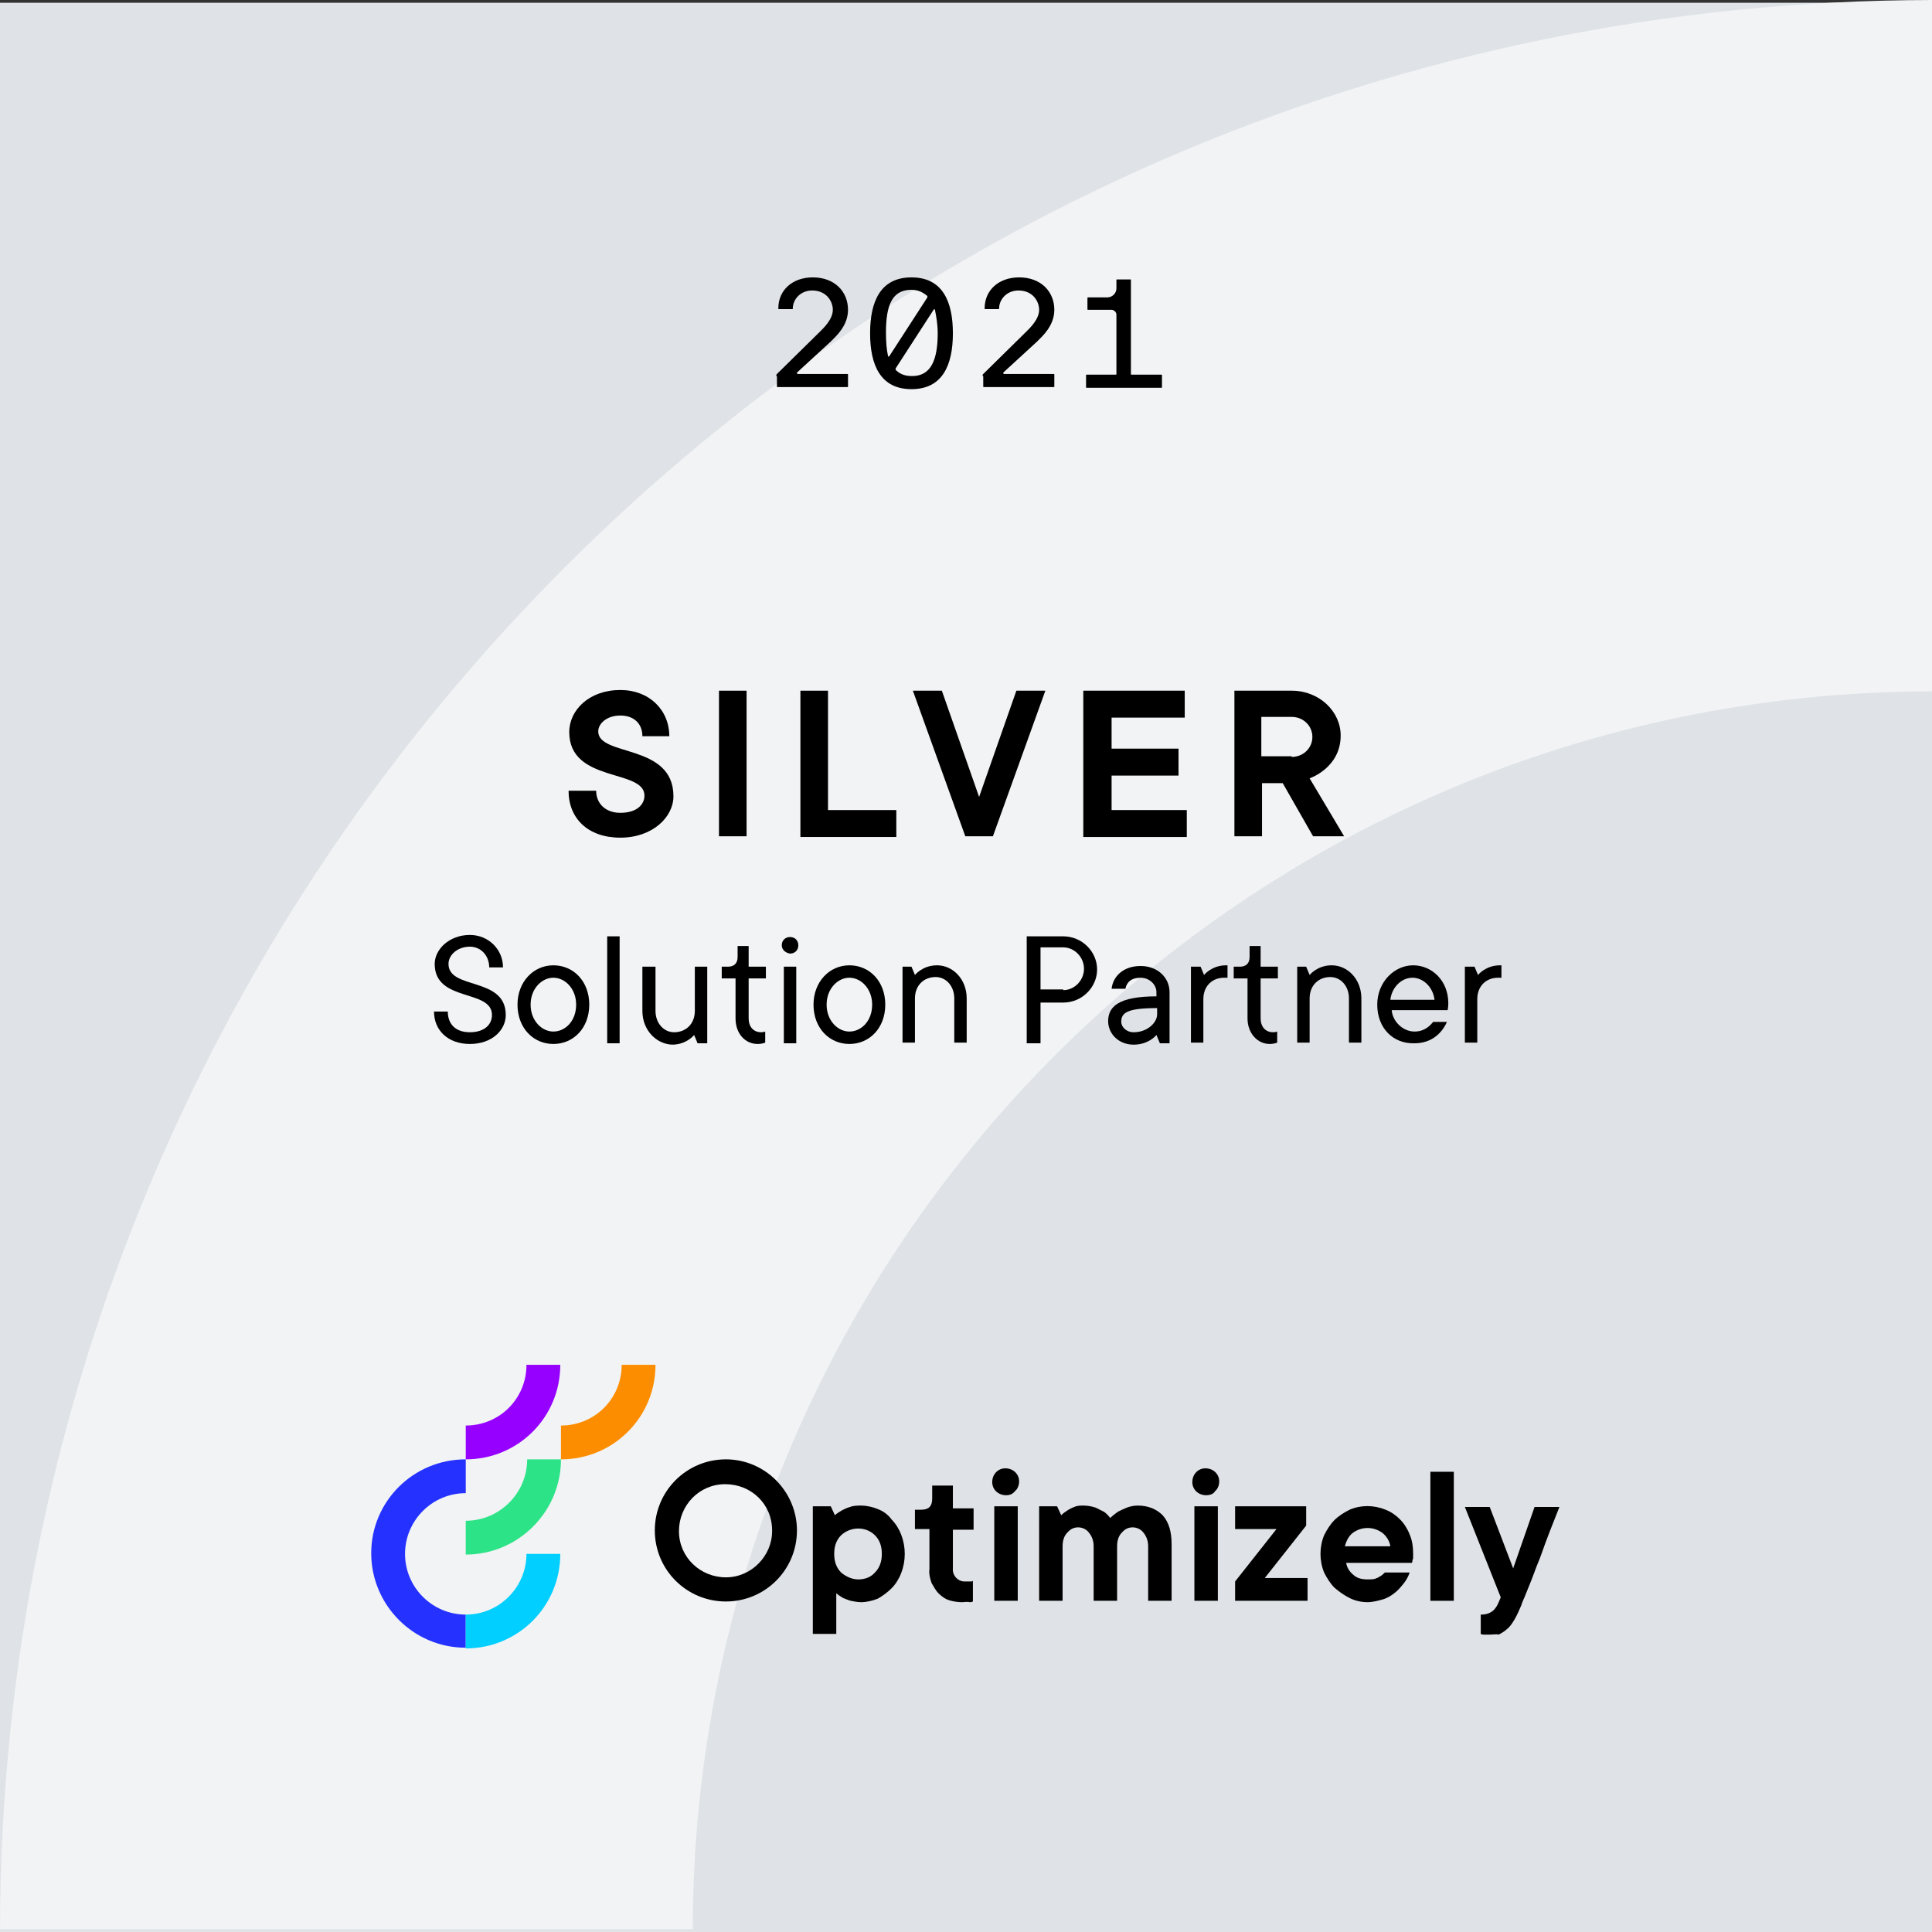 <?xml version="1.0" encoding="UTF-8"?> <!-- Generator: Adobe Illustrator 25.2.1, SVG Export Plug-In . SVG Version: 6.00 Build 0) --> <svg xmlns="http://www.w3.org/2000/svg" xmlns:xlink="http://www.w3.org/1999/xlink" version="1.1" id="Layer_1" x="0px" y="0px" viewBox="0 0 280 280" style="enable-background:new 0 0 280 280;" xml:space="preserve"><rect x="0" y="0" width="280" height="280" fill="#333333" stroke="none"/> <style type="text/css"> .st0{fill:#DFE2E6;} .st1{fill:#F1F3F4;} .st2{fill:#2DE388;} .st3{fill:#2431FF;} .st4{fill:#00CFFF;} .st5{fill:#9600FF;} .st6{fill:#FD8D00;} </style> <g> <rect y="0.4" class="st0" width="280" height="279.6"></rect> <path class="st1" d="M280,100.2V0C125.4,0.2,0.2,125.2,0,279.6h100.4C100.5,180.6,180.8,100.3,280,100.2z"></path> <g> <g> <path class="st2" d="M67.5,220.4v4.9c7.6,0,13.8-6.2,13.8-13.8h-4.9C76.4,216.4,72.4,220.4,67.5,220.4z"></path> <path class="st3" d="M67.5,234c-4.8,0-8.8-3.9-8.8-8.8c0-4.8,3.9-8.8,8.8-8.8v-4.9c-7.6,0-13.7,6.1-13.7,13.6s6.1,13.7,13.7,13.7 c0,0,0,0,0,0V234z"></path> <path class="st4" d="M67.5,234v4.9c7.6,0,13.7-6.1,13.7-13.7h-4.9C76.3,230,72.4,234,67.5,234z"></path> <path class="st5" d="M67.5,206.6v4.9c7.6,0,13.7-6.1,13.7-13.7h-4.9C76.3,202.7,72.4,206.6,67.5,206.6z"></path> <path class="st6" d="M81.3,206.6v4.9c7.6,0,13.7-6.1,13.7-13.7h-4.9C90.1,202.7,86.2,206.6,81.3,206.6z"></path> </g> <g> <g> <path d="M117.9,218.3h2.5l0.6,1.3c0.3-0.3,0.7-0.5,1-0.7c0.4-0.2,0.8-0.4,1.2-0.5c0.5-0.2,1.1-0.2,1.6-0.2 c0.8,0,1.7,0.2,2.4,0.5c0.8,0.3,1.5,0.8,2,1.5c0.6,0.6,1.1,1.4,1.4,2.2c0.7,1.8,0.7,3.8,0,5.6c-0.3,0.8-0.8,1.6-1.4,2.2 c-0.6,0.6-1.3,1.1-2,1.5c-0.8,0.3-1.6,0.5-2.4,0.5c-0.5,0-1-0.1-1.5-0.2c-0.4-0.1-0.8-0.3-1.1-0.4c-0.3-0.2-0.7-0.4-1-0.7v5.9 h-3.4V218.3z M124.4,228.9c0.9,0,1.8-0.3,2.4-1c0.7-0.7,1-1.6,1-2.7c0-1.1-0.3-2-1-2.7c-1.3-1.3-3.5-1.3-4.9,0c0,0,0,0,0,0 c-0.7,0.7-1,1.6-1,2.7s0.3,2,1,2.7C122.6,228.5,123.5,228.9,124.4,228.9L124.4,228.9z"></path> <path d="M139.4,232.2c-0.6,0-1.3-0.1-1.9-0.3c-0.6-0.2-1.1-0.6-1.5-1c-0.4-0.4-0.7-1-1-1.5c-0.2-0.6-0.4-1.3-0.3-2v-5.8h-2.1 v-2.8h0.9c1.1,0,1.6-0.5,1.6-1.6v-1.9h3v3.3h3v3.1h-3v5.6c-0.1,1,0.7,1.9,1.7,1.9c0.1,0,0.2,0,0.3,0c0.2,0,0.3,0,0.4,0 c0.1,0,0.2,0,0.3,0c0.1,0,0.2-0.1,0.2-0.1v3c-0.2,0.1-0.3,0.1-0.5,0.1C140.2,232.1,139.8,232.2,139.4,232.2z"></path> <path d="M145.8,216.7c-1.1,0-2-0.8-2-1.9s0.8-2,1.9-2c1.1,0,2,0.8,2,1.9c0,0.5-0.2,1.1-0.6,1.4 C146.8,216.5,146.4,216.7,145.8,216.7z M144.1,218.3h3.4V232h-3.4V218.3z"></path> <path d="M150.7,218.3h2.5l0.6,1.3c0.3-0.3,0.6-0.5,0.9-0.7c0.3-0.2,0.7-0.4,1-0.5c0.4-0.2,0.9-0.2,1.3-0.2 c0.6,0,1.2,0.1,1.8,0.3c0.4,0.2,0.8,0.4,1.2,0.6c0.3,0.2,0.6,0.5,0.9,0.9c0.3-0.3,0.7-0.6,1.1-0.9c0.4-0.2,0.8-0.4,1.3-0.6 c0.5-0.2,1.1-0.3,1.6-0.3c1.5,0,2.7,0.5,3.6,1.4c0.9,1,1.3,2.4,1.3,4.2v8.2h-3.4v-7.9c0-0.7-0.2-1.4-0.7-2 c-0.7-0.9-2.1-1-2.9-0.2c-0.1,0.1-0.1,0.1-0.2,0.2c-0.5,0.5-0.7,1.2-0.7,2v7.9h-3.4v-7.9c0-0.7-0.2-1.4-0.7-2 c-0.7-0.9-2.1-1-2.9-0.2c-0.1,0.1-0.1,0.1-0.2,0.2c-0.5,0.5-0.7,1.2-0.7,2v7.9h-3.4V218.3z"></path> <path d="M174.8,216.7c-1.1,0-2-0.8-2-1.9c0-1.1,0.8-2,1.9-2c1.1,0,2,0.8,2,1.9c0,0.5-0.2,1.1-0.6,1.4 C175.9,216.5,175.4,216.7,174.8,216.7z M173.1,218.3h3.4V232h-3.4V218.3z"></path> <path d="M179,229.2l6-7.6h-6v-3.3h10.3v2.8l-6,7.6h6.2v3.3H179V229.2z"></path> <path d="M198.2,232.2c-0.9,0-1.8-0.2-2.6-0.6c-0.8-0.4-1.5-0.9-2.2-1.5c-0.6-0.6-1.1-1.4-1.5-2.2c-0.7-1.7-0.7-3.7,0-5.4 c0.4-0.8,0.9-1.6,1.5-2.2c0.6-0.6,1.4-1.1,2.2-1.5c1.6-0.7,3.5-0.7,5.2,0c0.8,0.3,1.5,0.8,2.1,1.4c0.6,0.6,1.1,1.4,1.4,2.2 c0.4,0.9,0.5,1.9,0.5,2.8c0,0.2,0,0.3,0,0.5c0,0.1,0,0.3-0.1,0.4c0,0.2,0,0.3-0.1,0.4h-9.5c0.1,0.7,0.5,1.3,1,1.7 c0.5,0.5,1.2,0.7,2.1,0.7c0.4,0,0.8,0,1.1-0.1c0.3-0.1,0.5-0.2,0.8-0.4c0.2-0.1,0.4-0.3,0.6-0.5h3.6c-0.2,0.6-0.5,1.1-0.8,1.5 c-0.4,0.5-0.8,1-1.3,1.4c-0.5,0.4-1.1,0.8-1.8,1C199.7,232,198.9,232.2,198.2,232.2z M201.5,224.1c-0.1-0.7-0.5-1.4-1.1-1.9 c-1.3-1-3.1-1-4.4,0c-0.6,0.5-0.9,1.2-1.1,1.9H201.5z"></path> <path d="M207.3,213.3h3.4V232h-3.4V213.3z"></path> <path d="M215.9,236.9c-0.2,0-0.3,0-0.5,0c-0.1,0-0.2,0-0.4,0c-0.1,0-0.2,0-0.4-0.1v-2.8c0.8,0,1.3-0.2,1.7-0.5 c0.4-0.3,0.7-0.8,0.9-1.3l0.3-0.7l-5.2-13.1h3.6l3.4,8.9l3.1-8.9h3.6c-1,2.5-1.9,4.8-2.6,6.8c-0.3,0.9-0.7,1.7-1,2.6 c-0.3,0.8-0.6,1.6-0.9,2.3c-0.3,0.7-0.5,1.3-0.7,1.7c-0.2,0.5-0.3,0.7-0.3,0.8c-0.3,0.7-0.6,1.4-1,2.1c-0.3,0.5-0.6,1-1.1,1.4 c-0.3,0.3-0.8,0.6-1.2,0.8C216.9,236.8,216.4,236.9,215.9,236.9z"></path> <path d="M105.2,211.5c-5.7,0-10.3,4.6-10.3,10.3c0,5.7,4.6,10.3,10.3,10.3c5.7,0,10.3-4.6,10.3-10.3 C115.5,216.2,110.9,211.5,105.2,211.5C105.2,211.5,105.2,211.5,105.2,211.5z M105.2,228.6c-3.7,0-6.8-2.9-6.8-6.7 c0-3.7,2.9-6.8,6.7-6.8s6.8,2.9,6.8,6.7c0,0,0,0.1,0,0.1C111.9,225.5,108.9,228.6,105.2,228.6z"></path> </g> </g> </g> <g> <path d="M82.4,114.6h4c0,1.8,1.3,3.2,3.5,3.2c2.4,0,3.5-1.2,3.5-2.5c0-3.9-10.9-1.8-10.9-9.2c0-3.2,2.9-6.1,7.4-6.1 c4.2,0,7.1,2.9,7.1,6.7h-3.9c0-1.8-1.2-3-3.2-3c-2,0-3.2,1.2-3.2,2.3c0,3.7,10.9,1.7,10.9,9.4c0,3-3,6-7.7,6 S82.4,118.6,82.4,114.6z"></path> <path d="M104.2,100.1h4v21.1h-4V100.1z"></path> <path d="M116,100.1h4v17.3h9.9v3.9H116V100.1z"></path> <path d="M132.3,100.1h4.2l5.4,15.4l5.4-15.4h4.2l-7.6,21.1h-4L132.3,100.1z"></path> <path d="M157.1,100.1h14.6v3.9h-10.6v4.5h9.7v3.9h-9.7v5h10.9v3.9h-15V100.1z"></path> <path d="M178.8,100.1h8.4c4,0,7.1,3,7.1,6.5c0,4.7-4.5,6.2-4.5,6.2l5,8.4h-4.5l-4.4-7.7h-3v7.7h-4V100.1z M187.2,109.7 c1.7,0,3-1.3,3-2.9s-1.3-2.9-3-2.9h-4.4v5.7H187.2z"></path> </g> <g> <path d="M112.5,54.5c0-0.1,0-0.2,0.1-0.3l6.2-6.1c0.5-0.5,1.9-1.8,1.9-3.2c0-1.2-0.9-2.8-3-2.8c-1.7,0-2.8,1.3-2.8,2.6 c0,0.1,0,0.1-0.1,0.1h-1.9c-0.1,0-0.1,0-0.1-0.1c0-2.7,2.1-4.5,5-4.5c3.2,0,5.1,2.1,5.1,4.7c0,2.3-1.7,3.8-2.5,4.6l-4.9,4.5 c0,0,0,0.2,0.1,0.2h7.2c0.1,0,0.1,0,0.1,0.1v1.7c0,0.1,0,0.1-0.1,0.1h-10.1c-0.1,0-0.1,0-0.1-0.1V54.5z"></path> <path d="M132.1,56.4c-4.5,0-6-3.5-6-8.1s1.5-8.1,6-8.1c4.5,0,6,3.5,6,8.1S136.6,56.4,132.1,56.4z M128.7,51.6c0,0.1,0.2,0.1,0.2,0 l5.5-8.5c0-0.1,0-0.1,0-0.2c-0.6-0.5-1.3-0.9-2.3-0.9c-2.8,0-3.7,2.2-3.7,6.2C128.4,49.6,128.5,50.7,128.7,51.6z M135.5,44.9 c0-0.1-0.2-0.1-0.2,0l-5.5,8.5c0,0.1,0,0.2,0,0.2c0.6,0.6,1.3,0.9,2.4,0.9c2.7,0,3.7-2.3,3.7-6.2C135.9,47,135.7,45.9,135.5,44.9z "></path> <path d="M142.4,54.5c0-0.1,0-0.2,0.1-0.3l6.2-6.1c0.5-0.5,1.9-1.8,1.9-3.2c0-1.2-0.9-2.8-3-2.8c-1.7,0-2.8,1.3-2.8,2.6 c0,0.1,0,0.1-0.1,0.1h-1.9c-0.1,0-0.1,0-0.1-0.1c0-2.7,2.1-4.5,5-4.5c3.2,0,5.1,2.1,5.1,4.7c0,2.3-1.7,3.8-2.5,4.6l-4.9,4.5 c0,0,0,0.2,0.1,0.2h7.2c0.1,0,0.1,0,0.1,0.1v1.7c0,0.1,0,0.1-0.1,0.1h-10.1c-0.1,0-0.1,0-0.1-0.1V54.5z"></path> <path d="M157.5,56.2c-0.1,0-0.1,0-0.1-0.1v-1.7c0-0.1,0-0.1,0.1-0.1h4.2c0.1,0,0.1,0,0.1-0.1v-8.6c0-0.4-0.4-0.7-0.7-0.7h-3.4 c-0.1,0-0.1,0-0.1-0.1v-1.6c0-0.1,0-0.1,0.1-0.1h2.8c0.7,0,1.3-0.6,1.3-1.3v-1.2c0-0.1,0-0.1,0.1-0.1h1.9c0.1,0,0.1,0,0.1,0.1 v13.6c0,0.1,0,0.1,0.1,0.1h4.3c0.1,0,0.1,0,0.1,0.1v1.7c0,0.1,0,0.1-0.1,0.1H157.5z"></path> </g> <g> <path d="M62.9,146.6h2c0,1.8,1.1,3,3.2,3s3.2-1.1,3.2-2.5c0-3.8-8.3-1.8-8.3-7.4c0-2.1,2.1-4.2,5.1-4.2c2.7,0,4.8,2.1,4.8,4.7h-2 c0-1.7-1.2-3-2.8-3c-1.8,0-3.1,1.2-3.1,2.5c0,3.8,8.3,1.8,8.3,7.4c0,2.2-2,4.2-5.2,4.2S62.9,149.3,62.9,146.6z"></path> <path d="M75,145.6c0-3.3,2.3-5.7,5.2-5.7s5.2,2.3,5.2,5.7s-2.3,5.7-5.2,5.7S75,149,75,145.6z M83.5,145.6c0-2.3-1.6-3.9-3.3-3.9 s-3.3,1.6-3.3,3.9s1.6,3.9,3.3,3.9S83.5,148,83.5,145.6z"></path> <path d="M88,135.7h1.8v15.5H88V135.7z"></path> <path d="M93.1,146.5v-6.4H95v6.4c0,1.8,1.2,3.1,2.7,3.1c1.7,0,3-1.2,3-3.1v-6.4h1.8v11.1h-1.4l-0.5-1.2c0,0-1.1,1.4-3.2,1.4 C95.1,151.3,93.1,149.3,93.1,146.5z"></path> <path d="M106.6,147.6v-5.8h-2v-1.7h0.9c0.9,0,1.4-0.5,1.4-1.4v-1.6h1.6v3h2.5v1.7h-2.5v5.8c0,1.2,0.7,2,1.8,2 c0.4,0,0.6-0.1,0.6-0.1v1.6c0,0-0.4,0.2-1.1,0.2C108,151.3,106.6,149.8,106.6,147.6z"></path> <path d="M113.3,137c0-0.7,0.5-1.2,1.2-1.2c0.7,0,1.2,0.5,1.2,1.2c0,0.7-0.5,1.2-1.2,1.2C113.8,138.1,113.3,137.6,113.3,137z M113.6,140.1h1.8v11.1h-1.8V140.1z"></path> <path d="M117.9,145.6c0-3.3,2.3-5.7,5.2-5.7s5.2,2.3,5.2,5.7s-2.3,5.7-5.2,5.7S117.9,149,117.9,145.6z M126.4,145.6 c0-2.3-1.6-3.9-3.3-3.9s-3.3,1.6-3.3,3.9s1.6,3.9,3.3,3.9S126.4,148,126.4,145.6z"></path> <path d="M130.7,140.1h1.4l0.5,1.2c0,0,1.1-1.4,3.2-1.4c2.3,0,4.3,2,4.3,4.8v6.4h-1.8v-6.4c0-1.8-1.2-3.1-2.7-3.1 c-1.7,0-3,1.2-3,3.1v6.4h-1.8V140.1z"></path> <path d="M148.8,135.7h5.3c2.7,0,4.9,2.2,4.9,4.8s-2.2,4.8-4.9,4.8h-3.3v5.9h-2V135.7z M154.1,143.5c1.6,0,3-1.4,3-3.1 c0-1.7-1.4-3.1-3-3.1h-3.3v6.1H154.1z"></path> <path d="M160.6,148c0-2.1,1.5-3.6,7-3.6v-0.6c0-1.1-1-2.1-2.3-2.1s-2,0.6-2.2,1.6h-2c0.2-1.8,1.7-3.3,4.2-3.3 c2.5,0,4.2,1.7,4.2,3.8v7.4h-1.4l-0.5-1.2c0,0-1.1,1.4-3.3,1.4S160.6,149.8,160.6,148z M167.7,147v-0.9c-4.4,0-5.2,0.7-5.2,2 c0,0.7,0.7,1.5,1.8,1.5C166.3,149.6,167.7,148.2,167.7,147z"></path> <path d="M172.6,140.1h1.4l0.5,1.2c0,0,1.1-1.4,3.2-1.4h0.2v1.8h-0.5c-1.7,0-3,1.2-3,3.1v6.3h-1.8V140.1z"></path> <path d="M180.8,147.6v-5.8h-2v-1.7h0.9c0.9,0,1.4-0.5,1.4-1.4v-1.6h1.6v3h2.5v1.7h-2.5v5.8c0,1.2,0.7,2,1.8,2 c0.4,0,0.6-0.1,0.6-0.1v1.6c0,0-0.4,0.2-1.1,0.2C182.3,151.3,180.8,149.8,180.8,147.6z"></path> <path d="M187.9,140.1h1.4l0.5,1.2c0,0,1.1-1.4,3.2-1.4c2.3,0,4.3,2,4.3,4.8v6.4h-1.8v-6.4c0-1.8-1.2-3.1-2.7-3.1 c-1.7,0-3,1.2-3,3.1v6.4h-1.8V140.1z"></path> <path d="M199.6,145.6c0-3.3,2.5-5.7,5.2-5.7c2.7,0,5.1,2.2,5.1,5.5c0,0.6-0.1,1-0.1,1h-8.1c0.1,1.6,1.6,3.1,3.3,3.1 c1.5,0,2.3-0.9,2.7-1.4h2c-0.7,1.6-2.2,3.1-4.7,3.1C201.9,151.3,199.6,149,199.6,145.6z M207.9,144.9c-0.2-1.8-1.6-3.2-3.2-3.2 c-1.6,0-3,1.4-3.2,3.2H207.9z"></path> <path d="M212.3,140.1h1.4l0.5,1.2c0,0,1.1-1.4,3.2-1.4h0.2v1.8h-0.5c-1.7,0-3,1.2-3,3.1v6.3h-1.8V140.1z"></path> </g> </g> </svg> 
